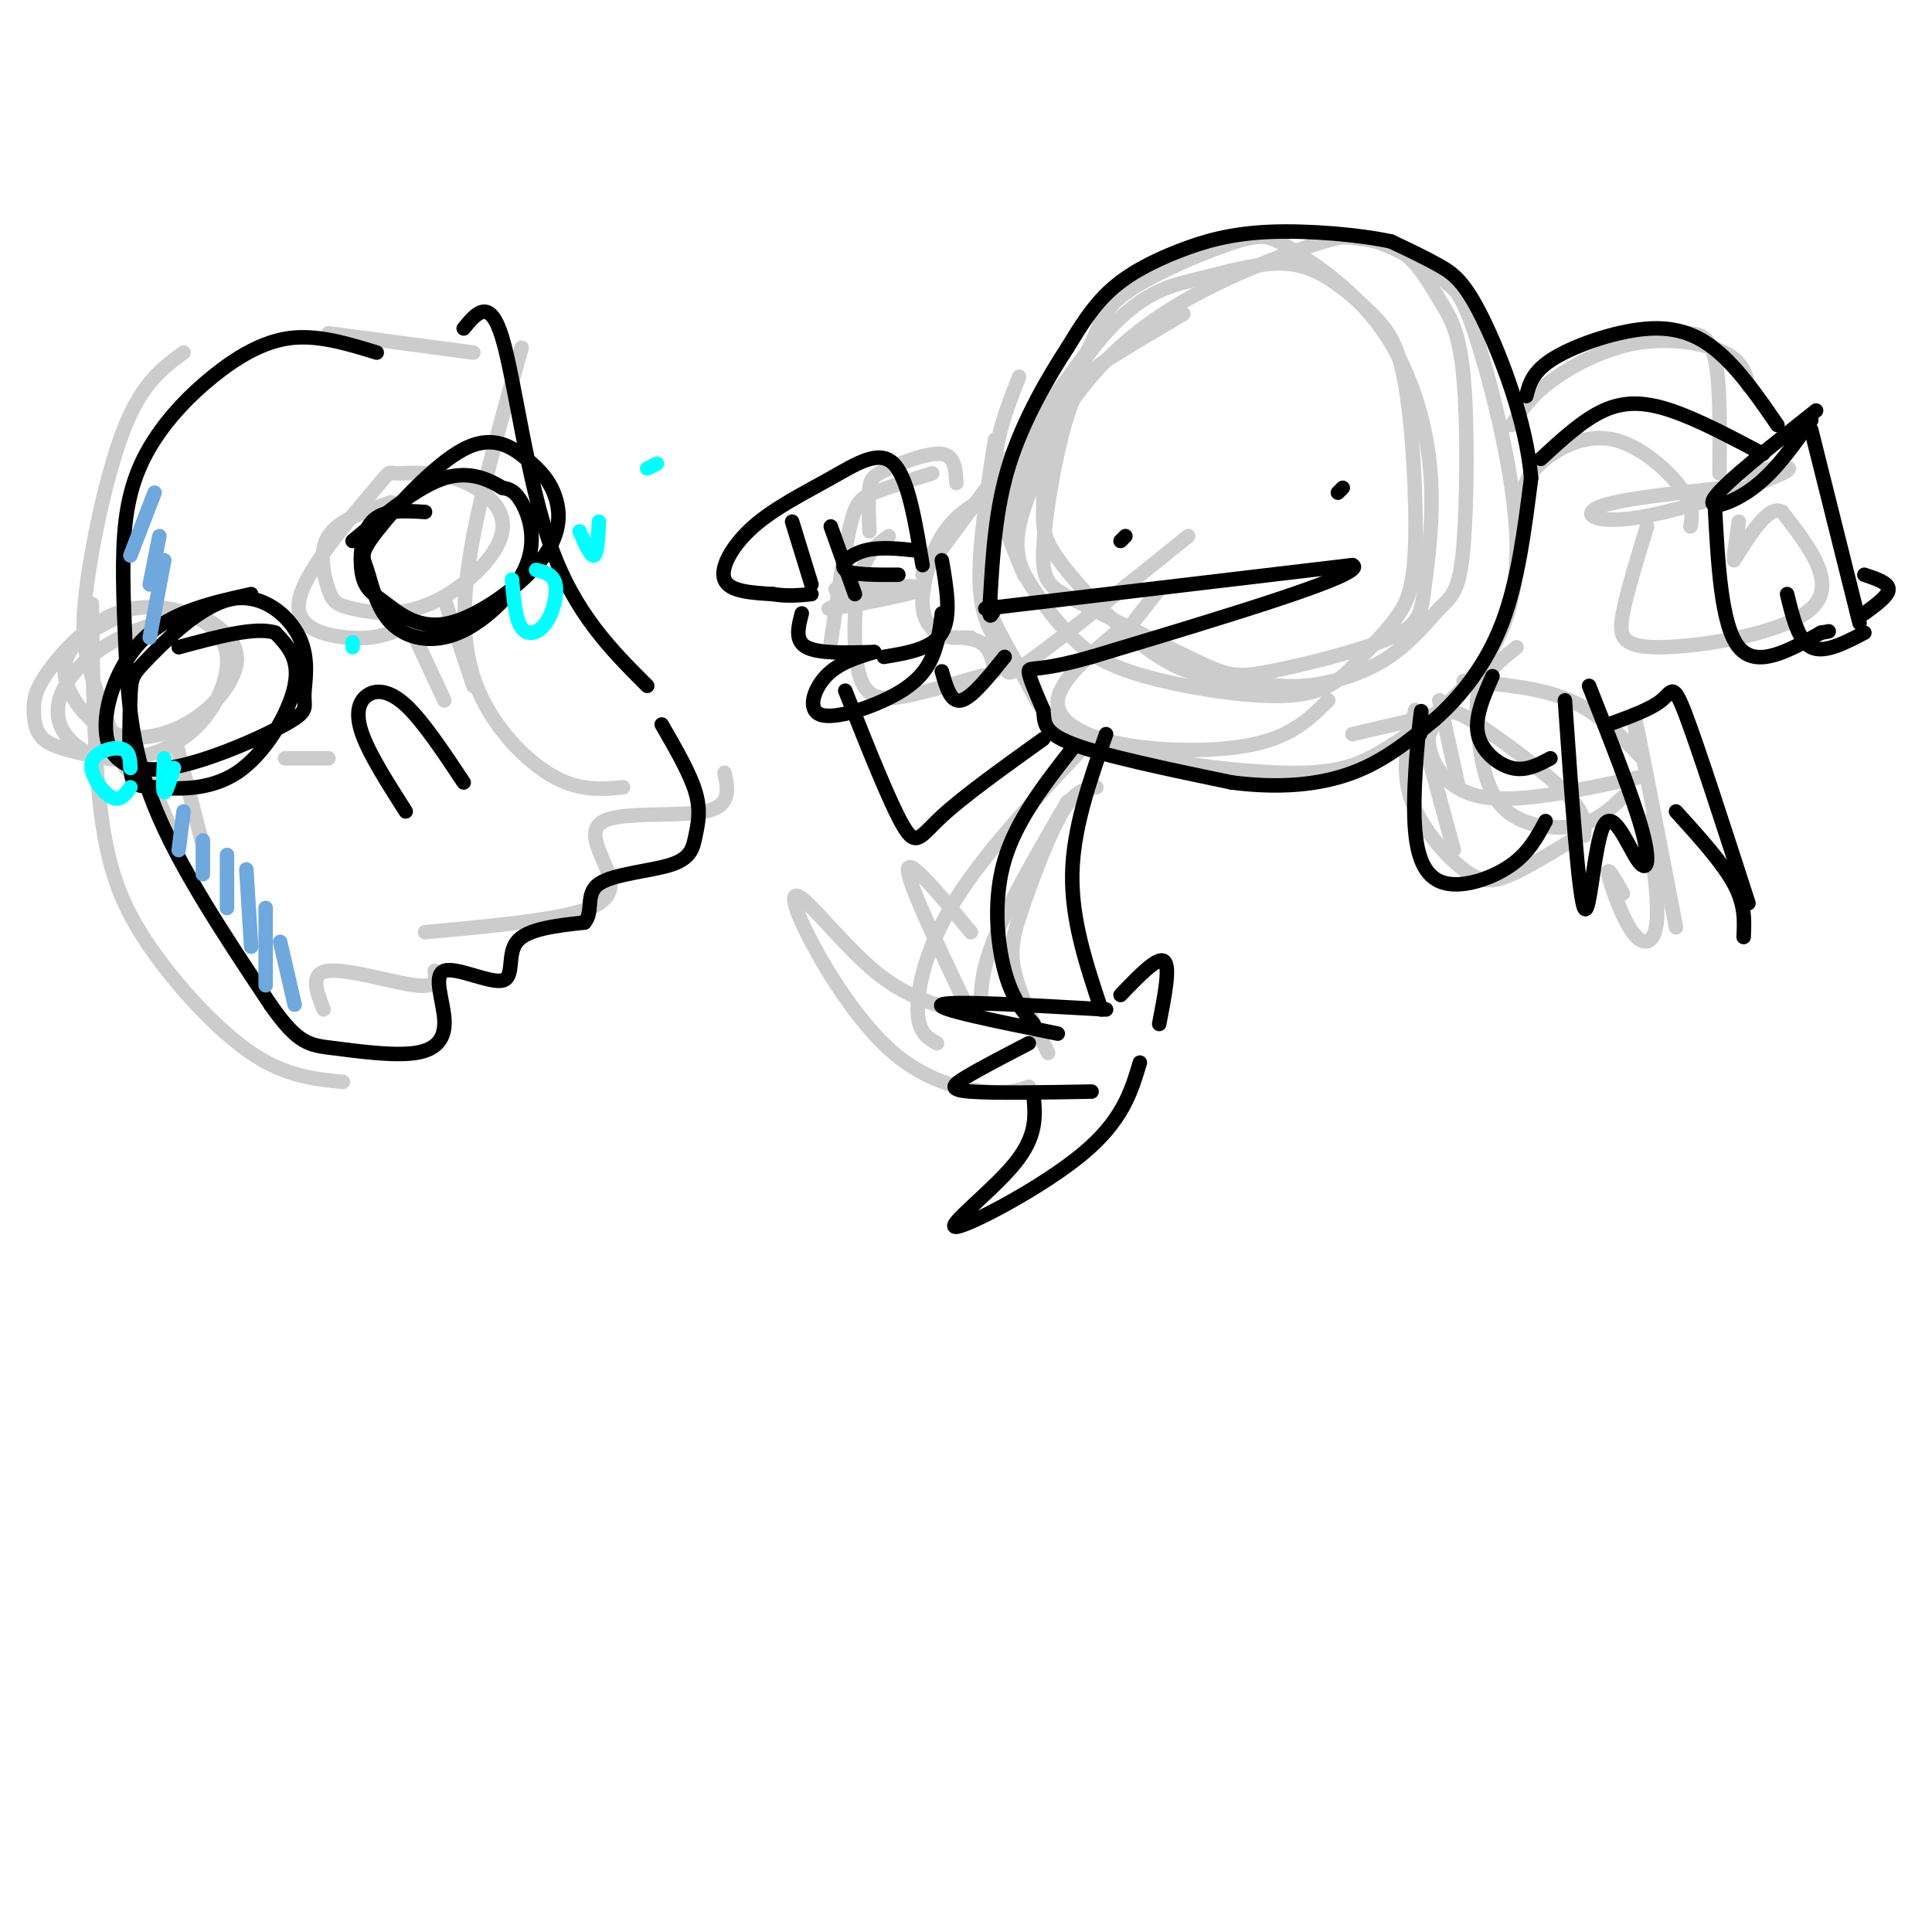 <svg viewBox='0 0 400 400' version='1.1' xmlns='http://www.w3.org/2000/svg' xmlns:xlink='http://www.w3.org/1999/xlink'><g fill='none' stroke='rgb(204,204,204)' stroke-width='3' stroke-linecap='round' stroke-linejoin='round'><path d='M245,65c-5.490,3.229 -10.980,6.458 -15,9c-4.020,2.542 -6.569,4.395 -9,12c-2.431,7.605 -4.743,20.960 -5,28c-0.257,7.040 1.540,7.766 8,11c6.460,3.234 17.583,8.976 24,12c6.417,3.024 8.129,3.331 15,2c6.871,-1.331 18.901,-4.299 25,-7c6.099,-2.701 6.266,-5.134 7,-11c0.734,-5.866 2.036,-15.163 1,-25c-1.036,-9.837 -4.411,-20.212 -10,-28c-5.589,-7.788 -13.393,-12.988 -18,-16c-4.607,-3.012 -6.019,-3.837 -12,-2c-5.981,1.837 -16.532,6.337 -22,10c-5.468,3.663 -5.853,6.491 -8,11c-2.147,4.509 -6.056,10.699 -8,17c-1.944,6.301 -1.922,12.714 -2,17c-0.078,4.286 -0.255,6.444 4,12c4.255,5.556 12.941,14.508 20,19c7.059,4.492 12.490,4.524 17,5c4.510,0.476 8.099,1.397 13,1c4.901,-0.397 11.115,-2.114 16,-5c4.885,-2.886 8.443,-6.943 12,-11'/><path d='M298,126c2.931,-2.742 4.258,-4.097 5,-13c0.742,-8.903 0.900,-25.356 0,-35c-0.900,-9.644 -2.858,-12.481 -5,-16c-2.142,-3.519 -4.469,-7.720 -8,-10c-3.531,-2.280 -8.265,-2.640 -13,-3'/><path d='M225,73c0.000,0.000 -34.000,46.000 -34,46'/><path d='M211,78c-2.583,6.583 -5.167,13.167 -5,20c0.167,6.833 3.083,13.917 6,21'/><path d='M206,91c-1.881,12.238 -3.762,24.476 -3,32c0.762,7.524 4.167,10.333 5,13c0.833,2.667 -0.905,5.190 5,1c5.905,-4.190 19.452,-15.095 33,-26'/><path d='M240,122c0.000,0.000 -11.000,14.000 -11,14'/><path d='M231,131c-5.798,4.952 -11.595,9.905 -12,14c-0.405,4.095 4.583,7.333 13,9c8.417,1.667 20.262,1.762 28,0c7.738,-1.762 11.369,-5.381 15,-9'/><path d='M221,85c-4.387,8.921 -8.774,17.843 -10,24c-1.226,6.157 0.710,9.550 3,13c2.290,3.450 4.933,6.958 8,10c3.067,3.042 6.557,5.619 15,8c8.443,2.381 21.839,4.566 30,4c8.161,-0.566 11.088,-3.882 14,-7c2.912,-3.118 5.810,-6.037 8,-9c2.190,-2.963 3.673,-5.969 4,-15c0.327,-9.031 -0.501,-24.086 -2,-33c-1.499,-8.914 -3.670,-11.687 -7,-15c-3.330,-3.313 -7.820,-7.166 -12,-9c-4.180,-1.834 -8.049,-1.647 -12,-1c-3.951,0.647 -7.983,1.756 -13,3c-5.017,1.244 -11.018,2.623 -19,12c-7.982,9.377 -17.943,26.750 -22,38c-4.057,11.250 -2.210,16.375 0,21c2.210,4.625 4.781,8.749 7,13c2.219,4.251 4.084,8.628 14,12c9.916,3.372 27.882,5.739 39,6c11.118,0.261 15.388,-1.585 21,-5c5.612,-3.415 12.566,-8.400 18,-15c5.434,-6.600 9.348,-14.815 9,-28c-0.348,-13.185 -4.956,-31.338 -8,-41c-3.044,-9.662 -4.522,-10.831 -6,-12'/><path d='M300,59c-3.832,-3.823 -10.414,-7.381 -15,-9c-4.586,-1.619 -7.178,-1.300 -14,1c-6.822,2.300 -17.875,6.581 -27,12c-9.125,5.419 -16.321,11.977 -22,20c-5.679,8.023 -9.839,17.512 -14,27'/><path d='M227,163c-2.155,0.280 -4.310,0.560 -7,5c-2.690,4.440 -5.917,13.042 -8,19c-2.083,5.958 -3.024,9.274 -2,14c1.024,4.726 4.012,10.863 7,17'/><path d='M225,154c-10.422,11.111 -20.844,22.222 -27,32c-6.156,9.778 -8.044,18.222 -8,23c0.044,4.778 2.022,5.889 4,7'/><path d='M221,166c-6.000,10.333 -12.000,20.667 -15,28c-3.000,7.333 -3.000,11.667 -3,16'/><path d='M201,193c-6.417,-7.750 -12.833,-15.500 -13,-13c-0.167,2.500 5.917,15.250 12,28'/><path d='M197,209c-5.104,-1.579 -10.209,-3.157 -16,-8c-5.791,-4.843 -12.270,-12.950 -15,-15c-2.730,-2.050 -1.711,1.956 2,9c3.711,7.044 10.115,17.127 17,23c6.885,5.873 14.253,7.535 19,8c4.747,0.465 6.874,-0.268 9,-1'/><path d='M280,152c6.679,-1.554 13.357,-3.107 17,-4c3.643,-0.893 4.250,-1.125 9,2c4.750,3.125 13.643,9.607 18,14c4.357,4.393 4.179,6.696 4,9'/><path d='M303,141c7.917,0.667 15.833,1.333 22,4c6.167,2.667 10.583,7.333 15,12'/><path d='M293,147c-1.452,5.988 -2.905,11.976 -1,18c1.905,6.024 7.167,12.083 11,15c3.833,2.917 6.238,2.690 10,1c3.762,-1.690 8.881,-4.845 14,-8'/><path d='M314,134c-2.797,2.270 -5.595,4.539 -7,7c-1.405,2.461 -1.418,5.113 -1,10c0.418,4.887 1.266,12.008 5,16c3.734,3.992 10.352,4.855 15,4c4.648,-0.855 7.324,-3.427 10,-6'/><path d='M339,154c-0.667,-4.667 -1.333,-9.333 0,-3c1.333,6.333 4.667,23.667 8,41'/><path d='M336,185c-1.673,-2.982 -3.345,-5.964 -3,-4c0.345,1.964 2.708,8.875 5,12c2.292,3.125 4.512,2.464 5,-2c0.488,-4.464 -0.756,-12.732 -2,-21'/><path d='M298,145c0.000,0.000 4.000,18.000 4,18'/><path d='M295,154c0.000,0.000 6.000,22.000 6,22'/><path d='M298,149c-1.356,1.333 -2.711,2.667 -2,6c0.711,3.333 3.489,8.667 11,10c7.511,1.333 19.756,-1.333 32,-4'/><path d='M313,88c1.851,-2.881 3.702,-5.762 8,-9c4.298,-3.238 11.042,-6.833 18,-8c6.958,-1.167 14.131,0.095 18,2c3.869,1.905 4.435,4.452 5,7'/><path d='M315,102c0.935,-2.256 1.869,-4.512 5,-7c3.131,-2.488 8.458,-5.208 14,-4c5.542,1.208 11.298,6.345 14,10c2.702,3.655 2.351,5.827 2,8'/><path d='M349,69c2.417,0.083 4.833,0.167 6,5c1.167,4.833 1.083,14.417 1,24'/><path d='M357,101c-11.089,1.196 -22.179,2.393 -26,4c-3.821,1.607 -0.375,3.625 9,2c9.375,-1.625 24.679,-6.893 29,-9c4.321,-2.107 -2.339,-1.054 -9,0'/><path d='M341,109c-2.060,6.696 -4.119,13.393 -5,18c-0.881,4.607 -0.583,7.125 8,7c8.583,-0.125 25.452,-2.893 31,-8c5.548,-5.107 -0.226,-12.554 -6,-20'/><path d='M369,106c-2.667,-1.667 -6.333,4.167 -10,10'/><path d='M360,108c0.000,0.000 -1.000,7.000 -1,7'/><path d='M198,100c-0.143,-2.810 -0.286,-5.619 -3,-6c-2.714,-0.381 -8.000,1.667 -11,3c-3.000,1.333 -3.714,1.952 -4,4c-0.286,2.048 -0.143,5.524 0,9'/><path d='M204,103c-3.267,1.978 -6.533,3.956 -9,8c-2.467,4.044 -4.133,10.156 -4,14c0.133,3.844 2.067,5.422 4,7'/><path d='M184,111c-2.359,1.695 -4.718,3.391 -6,9c-1.282,5.609 -1.488,15.132 0,20c1.488,4.868 4.670,5.080 10,4c5.330,-1.080 12.809,-3.451 15,-4c2.191,-0.549 -0.904,0.726 -4,2'/><path d='M201,132c-2.289,0.022 -4.578,0.044 -4,0c0.578,-0.044 4.022,-0.156 6,1c1.978,1.156 2.489,3.578 3,6'/><path d='M188,122c-9.267,2.133 -18.533,4.267 -16,4c2.533,-0.267 16.867,-2.933 19,-4c2.133,-1.067 -7.933,-0.533 -18,0'/><path d='M193,98c-4.600,1.444 -9.200,2.889 -12,4c-2.800,1.111 -3.800,1.889 -5,7c-1.200,5.111 -2.600,14.556 -4,24'/><path d='M38,73c-4.179,3.060 -8.357,6.119 -12,15c-3.643,8.881 -6.750,23.583 -8,33c-1.250,9.417 -0.643,13.548 1,19c1.643,5.452 4.321,12.226 7,19'/><path d='M19,125c0.226,16.161 0.452,32.321 2,44c1.548,11.679 4.417,18.875 10,27c5.583,8.125 13.881,17.179 21,22c7.119,4.821 13.060,5.411 19,6'/><path d='M67,209c-1.489,-3.778 -2.978,-7.556 1,-8c3.978,-0.444 13.422,2.444 18,3c4.578,0.556 4.289,-1.222 4,-3'/><path d='M88,193c12.118,-1.115 24.236,-2.230 31,-4c6.764,-1.770 8.174,-4.196 7,-8c-1.174,-3.804 -4.931,-8.986 -1,-11c3.931,-2.014 15.552,-0.861 21,-2c5.448,-1.139 4.724,-4.569 4,-8'/><path d='M68,69c0.000,0.000 30.000,4.000 30,4'/><path d='M108,72c-4.625,16.315 -9.250,32.631 -11,45c-1.750,12.369 -0.625,20.792 3,28c3.625,7.208 9.750,13.202 15,16c5.250,2.798 9.625,2.399 14,2'/><path d='M26,127c-3.805,1.823 -7.610,3.645 -10,6c-2.390,2.355 -3.366,5.241 -2,9c1.366,3.759 5.075,8.390 10,10c4.925,1.610 11.066,0.199 16,-3c4.934,-3.199 8.660,-8.184 9,-12c0.340,-3.816 -2.705,-6.462 -5,-8c-2.295,-1.538 -3.839,-1.968 -8,-1c-4.161,0.968 -10.940,3.333 -16,7c-5.060,3.667 -8.402,8.634 -8,13c0.402,4.366 4.548,8.130 10,9c5.452,0.870 12.211,-1.154 17,-5c4.789,-3.846 7.608,-9.515 8,-14c0.392,-4.485 -1.645,-7.788 -6,-10c-4.355,-2.212 -11.029,-3.333 -17,-1c-5.971,2.333 -11.240,8.120 -14,12c-2.760,3.880 -3.012,5.852 -3,8c0.012,2.148 0.289,4.471 2,6c1.711,1.529 4.855,2.265 8,3'/><path d='M17,156c2.000,0.500 3.000,0.250 4,0'/><path d='M81,104c-5.436,1.816 -10.872,3.632 -13,7c-2.128,3.368 -0.947,8.288 0,11c0.947,2.712 1.660,3.215 5,4c3.340,0.785 9.307,1.852 16,-1c6.693,-2.852 14.111,-9.621 15,-15c0.889,-5.379 -4.750,-9.366 -10,-11c-5.250,-1.634 -10.111,-0.913 -12,-1c-1.889,-0.087 -0.805,-0.982 -5,4c-4.195,4.982 -13.668,15.841 -15,22c-1.332,6.159 5.477,7.617 10,8c4.523,0.383 6.762,-0.308 9,-1'/><path d='M27,152c0.000,0.000 9.000,21.000 9,21'/><path d='M36,152c0.000,0.000 6.000,23.000 6,23'/><path d='M85,130c0.000,0.000 7.000,15.000 7,15'/><path d='M92,124c0.000,0.000 6.000,18.000 6,18'/><path d='M59,157c0.000,0.000 9.000,0.000 9,0'/></g>
<g fill='none' stroke='rgb(0,0,0)' stroke-width='3' stroke-linecap='round' stroke-linejoin='round'><path d='M233,111c0.000,0.000 -1.000,1.000 -1,1'/><path d='M277,102c0.000,0.000 1.000,-1.000 1,-1'/><path d='M204,126c0.000,0.000 76.000,-9.000 76,-9'/><path d='M280,117c3.667,1.667 -25.167,10.333 -54,19'/><path d='M226,136c-11.422,3.267 -12.978,1.933 -13,3c-0.022,1.067 1.489,4.533 3,8'/><path d='M216,147c0.333,2.444 -0.333,4.556 6,7c6.333,2.444 19.667,5.222 33,8'/><path d='M255,162c9.933,1.289 18.267,0.511 25,-2c6.733,-2.511 11.867,-6.756 17,-11'/><path d='M297,149c5.489,-4.822 10.711,-11.378 14,-20c3.289,-8.622 4.644,-19.311 6,-30'/><path d='M317,99c-0.917,-11.512 -6.208,-25.292 -10,-33c-3.792,-7.708 -6.083,-9.345 -9,-11c-2.917,-1.655 -6.458,-3.327 -10,-5'/><path d='M288,50c-6.252,-1.380 -16.882,-2.329 -25,-2c-8.118,0.329 -13.724,1.935 -19,4c-5.276,2.065 -10.222,4.590 -14,8c-3.778,3.410 -6.389,7.705 -9,12'/><path d='M221,72c-3.889,5.956 -9.111,14.844 -12,24c-2.889,9.156 -3.444,18.578 -4,28'/><path d='M205,124c-0.500,5.000 0.250,3.500 1,2'/><path d='M316,82c0.655,-2.607 1.310,-5.214 6,-8c4.690,-2.786 13.417,-5.750 20,-6c6.583,-0.250 11.024,2.214 15,6c3.976,3.786 7.488,8.893 11,14'/><path d='M319,95c4.356,-4.022 8.711,-8.044 13,-10c4.289,-1.956 8.511,-1.844 14,0c5.489,1.844 12.244,5.422 19,9'/><path d='M376,85c-9.489,7.511 -18.978,15.022 -21,18c-2.022,2.978 3.422,1.422 8,-2c4.578,-3.422 8.289,-8.711 12,-14'/><path d='M355,104c0.667,12.750 1.333,25.500 5,30c3.667,4.500 10.333,0.750 17,-3'/><path d='M377,131c2.833,-0.500 1.417,-0.250 0,0'/><path d='M370,123c1.167,4.833 2.333,9.667 5,11c2.667,1.333 6.833,-0.833 11,-3'/><path d='M375,89c0.000,0.000 10.000,40.000 10,40'/><path d='M386,119c2.500,0.833 5.000,1.667 5,3c0.000,1.333 -2.500,3.167 -5,5'/><path d='M191,117c-1.485,-8.995 -2.970,-17.990 -6,-21c-3.030,-3.010 -7.606,-0.033 -13,3c-5.394,3.033 -11.606,6.124 -16,10c-4.394,3.876 -6.970,8.536 -6,11c0.970,2.464 5.485,2.732 10,3'/><path d='M160,123c3.000,0.500 5.500,0.250 8,0'/><path d='M164,108c0.000,0.000 4.000,13.000 4,13'/><path d='M172,109c0.000,0.000 5.000,14.000 5,14'/><path d='M190,114c-3.956,-0.422 -7.911,-0.844 -11,0c-3.089,0.844 -5.311,2.956 -4,4c1.311,1.044 6.156,1.022 11,1'/><path d='M166,127c-0.750,2.833 -1.500,5.667 1,7c2.500,1.333 8.250,1.167 14,1'/><path d='M195,116c1.000,5.833 2.000,11.667 0,15c-2.000,3.333 -7.000,4.167 -12,5'/><path d='M181,135c-3.719,1.136 -7.439,2.271 -10,5c-2.561,2.729 -3.965,7.051 -1,8c2.965,0.949 10.298,-1.475 15,-4c4.702,-2.525 6.772,-5.150 8,-8c1.228,-2.850 1.614,-5.925 2,-9'/><path d='M175,143c4.644,11.689 9.289,23.378 12,28c2.711,4.622 3.489,2.178 8,-2c4.511,-4.178 12.756,-10.089 21,-16'/><path d='M195,139c0.917,3.250 1.833,6.500 4,6c2.167,-0.500 5.583,-4.750 9,-9'/><path d='M222,155c-5.778,7.400 -11.556,14.800 -14,23c-2.444,8.200 -1.556,17.200 0,23c1.556,5.800 3.778,8.400 6,11'/><path d='M229,152c-3.417,9.750 -6.833,19.500 -7,29c-0.167,9.500 2.917,18.750 6,28'/><path d='M229,209c-16.167,-0.917 -32.333,-1.833 -34,-1c-1.667,0.833 11.167,3.417 24,6'/><path d='M213,216c-5.044,2.622 -10.089,5.244 -13,7c-2.911,1.756 -3.689,2.644 1,3c4.689,0.356 14.844,0.178 25,0'/><path d='M232,206c3.833,-4.000 7.667,-8.000 9,-7c1.333,1.000 0.167,7.000 -1,13'/><path d='M214,227c0.369,4.113 0.738,8.226 -4,14c-4.738,5.774 -14.583,13.208 -12,13c2.583,-0.208 17.595,-8.060 26,-15c8.405,-6.940 10.202,-12.970 12,-19'/><path d='M294,152c0.233,-3.522 0.466,-7.043 0,-3c-0.466,4.043 -1.630,15.651 -1,23c0.630,7.349 3.054,10.440 7,11c3.946,0.560 9.413,-1.411 13,-4c3.587,-2.589 5.293,-5.794 7,-9'/><path d='M309,140c-1.867,4.244 -3.733,8.489 -3,12c0.733,3.511 4.067,6.289 7,7c2.933,0.711 5.467,-0.644 8,-2'/><path d='M324,145c1.424,20.311 2.848,40.622 4,43c1.152,2.378 2.030,-13.177 4,-17c1.970,-3.823 5.030,4.086 7,7c1.970,2.914 2.848,0.833 1,-6c-1.848,-6.833 -6.424,-18.416 -11,-30'/><path d='M333,150c4.378,-1.578 8.756,-3.156 11,-5c2.244,-1.844 2.356,-3.956 5,3c2.644,6.956 7.822,22.978 13,39'/><path d='M347,168c4.833,5.333 9.667,10.667 12,15c2.333,4.333 2.167,7.667 2,11'/><path d='M78,73c-6.112,-1.875 -12.224,-3.751 -18,-3c-5.776,0.751 -11.218,4.127 -16,8c-4.782,3.873 -8.906,8.242 -12,13c-3.094,4.758 -5.159,9.904 -6,17c-0.841,7.096 -0.457,16.141 0,26c0.457,9.859 0.988,20.531 6,33c5.012,12.469 14.506,26.734 24,41'/><path d='M56,208c5.737,8.255 8.080,8.392 13,9c4.920,0.608 12.418,1.688 17,1c4.582,-0.688 6.247,-3.143 6,-7c-0.247,-3.857 -2.406,-9.116 0,-10c2.406,-0.884 9.379,2.608 12,2c2.621,-0.608 0.892,-5.317 3,-8c2.108,-2.683 8.054,-3.342 14,-4'/><path d='M121,191c2.010,-2.259 0.036,-5.906 3,-8c2.964,-2.094 10.867,-2.633 15,-4c4.133,-1.367 4.497,-3.560 5,-6c0.503,-2.440 1.144,-5.126 0,-9c-1.144,-3.874 -4.072,-8.937 -7,-14'/><path d='M96,68c2.711,-3.289 5.422,-6.578 8,2c2.578,8.578 5.022,29.022 10,43c4.978,13.978 12.489,21.489 20,29'/><path d='M52,123c-8.185,1.817 -16.370,3.633 -22,9c-5.630,5.367 -8.704,14.283 -8,20c0.704,5.717 5.185,8.234 13,7c7.815,-1.234 18.963,-6.219 24,-9c5.037,-2.781 3.963,-3.357 4,-6c0.037,-2.643 1.185,-7.353 -1,-12c-2.185,-4.647 -7.705,-9.232 -14,-8c-6.295,1.232 -13.366,8.282 -17,12c-3.634,3.718 -3.831,4.104 -4,8c-0.169,3.896 -0.311,11.301 0,15c0.311,3.699 1.073,3.693 5,4c3.927,0.307 11.019,0.929 17,-3c5.981,-3.929 10.852,-12.408 12,-18c1.148,-5.592 -1.426,-8.296 -4,-11'/><path d='M57,131c-4.000,-1.333 -12.000,0.833 -20,3'/><path d='M88,106c-4.338,-0.273 -8.675,-0.545 -11,2c-2.325,2.545 -2.637,7.908 -2,11c0.637,3.092 2.223,3.912 5,6c2.777,2.088 6.744,5.444 13,4c6.256,-1.444 14.799,-7.687 19,-13c4.201,-5.313 4.059,-9.695 3,-13c-1.059,-3.305 -3.035,-5.532 -6,-8c-2.965,-2.468 -6.917,-5.176 -13,-2c-6.083,3.176 -14.296,12.236 -18,17c-3.704,4.764 -2.899,5.231 -2,8c0.899,2.769 1.893,7.839 5,11c3.107,3.161 8.328,4.414 14,2c5.672,-2.414 11.796,-8.496 14,-14c2.204,-5.504 0.487,-10.430 -1,-13c-1.487,-2.570 -2.743,-2.785 -4,-3'/><path d='M104,101c-2.444,-1.489 -6.556,-3.711 -12,-2c-5.444,1.711 -12.222,7.356 -19,13'/><path d='M84,168c-3.750,-5.893 -7.500,-11.786 -9,-16c-1.500,-4.214 -0.750,-6.750 1,-8c1.750,-1.250 4.500,-1.214 8,2c3.500,3.214 7.750,9.607 12,16'/></g>
<g fill='none' stroke='rgb(0,255,255)' stroke-width='3' stroke-linecap='round' stroke-linejoin='round'><path d='M27,159c-0.071,-1.810 -0.143,-3.619 -2,-4c-1.857,-0.381 -5.500,0.667 -6,3c-0.500,2.333 2.143,5.952 4,7c1.857,1.048 2.929,-0.476 4,-2'/><path d='M34,157c-0.167,3.333 -0.333,6.667 0,7c0.333,0.333 1.167,-2.333 2,-5'/><path d='M73,134c0.000,0.000 0.000,-1.000 0,-1'/><path d='M106,120c0.363,4.119 0.726,8.238 2,10c1.274,1.762 3.458,1.167 5,-1c1.542,-2.167 2.440,-5.905 2,-8c-0.440,-2.095 -2.220,-2.548 -4,-3'/><path d='M120,110c1.167,2.667 2.333,5.333 3,5c0.667,-0.333 0.833,-3.667 1,-7'/><path d='M134,97c0.000,0.000 2.000,-1.000 2,-1'/></g>
<g fill='none' stroke='rgb(111,168,220)' stroke-width='3' stroke-linecap='round' stroke-linejoin='round'><path d='M32,102c0.000,0.000 -5.000,13.000 -5,13'/><path d='M33,111c0.000,0.000 -2.000,10.000 -2,10'/><path d='M34,116c0.000,0.000 -3.000,16.000 -3,16'/><path d='M38,168c0.000,0.000 -1.000,8.000 -1,8'/><path d='M42,174c0.000,0.000 0.000,7.000 0,7'/><path d='M47,177c0.000,0.000 0.000,11.000 0,11'/><path d='M51,180c0.000,0.000 1.000,16.000 1,16'/><path d='M55,188c0.000,0.000 0.000,16.000 0,16'/><path d='M58,195c0.000,0.000 3.000,13.000 3,13'/></g>
</svg>